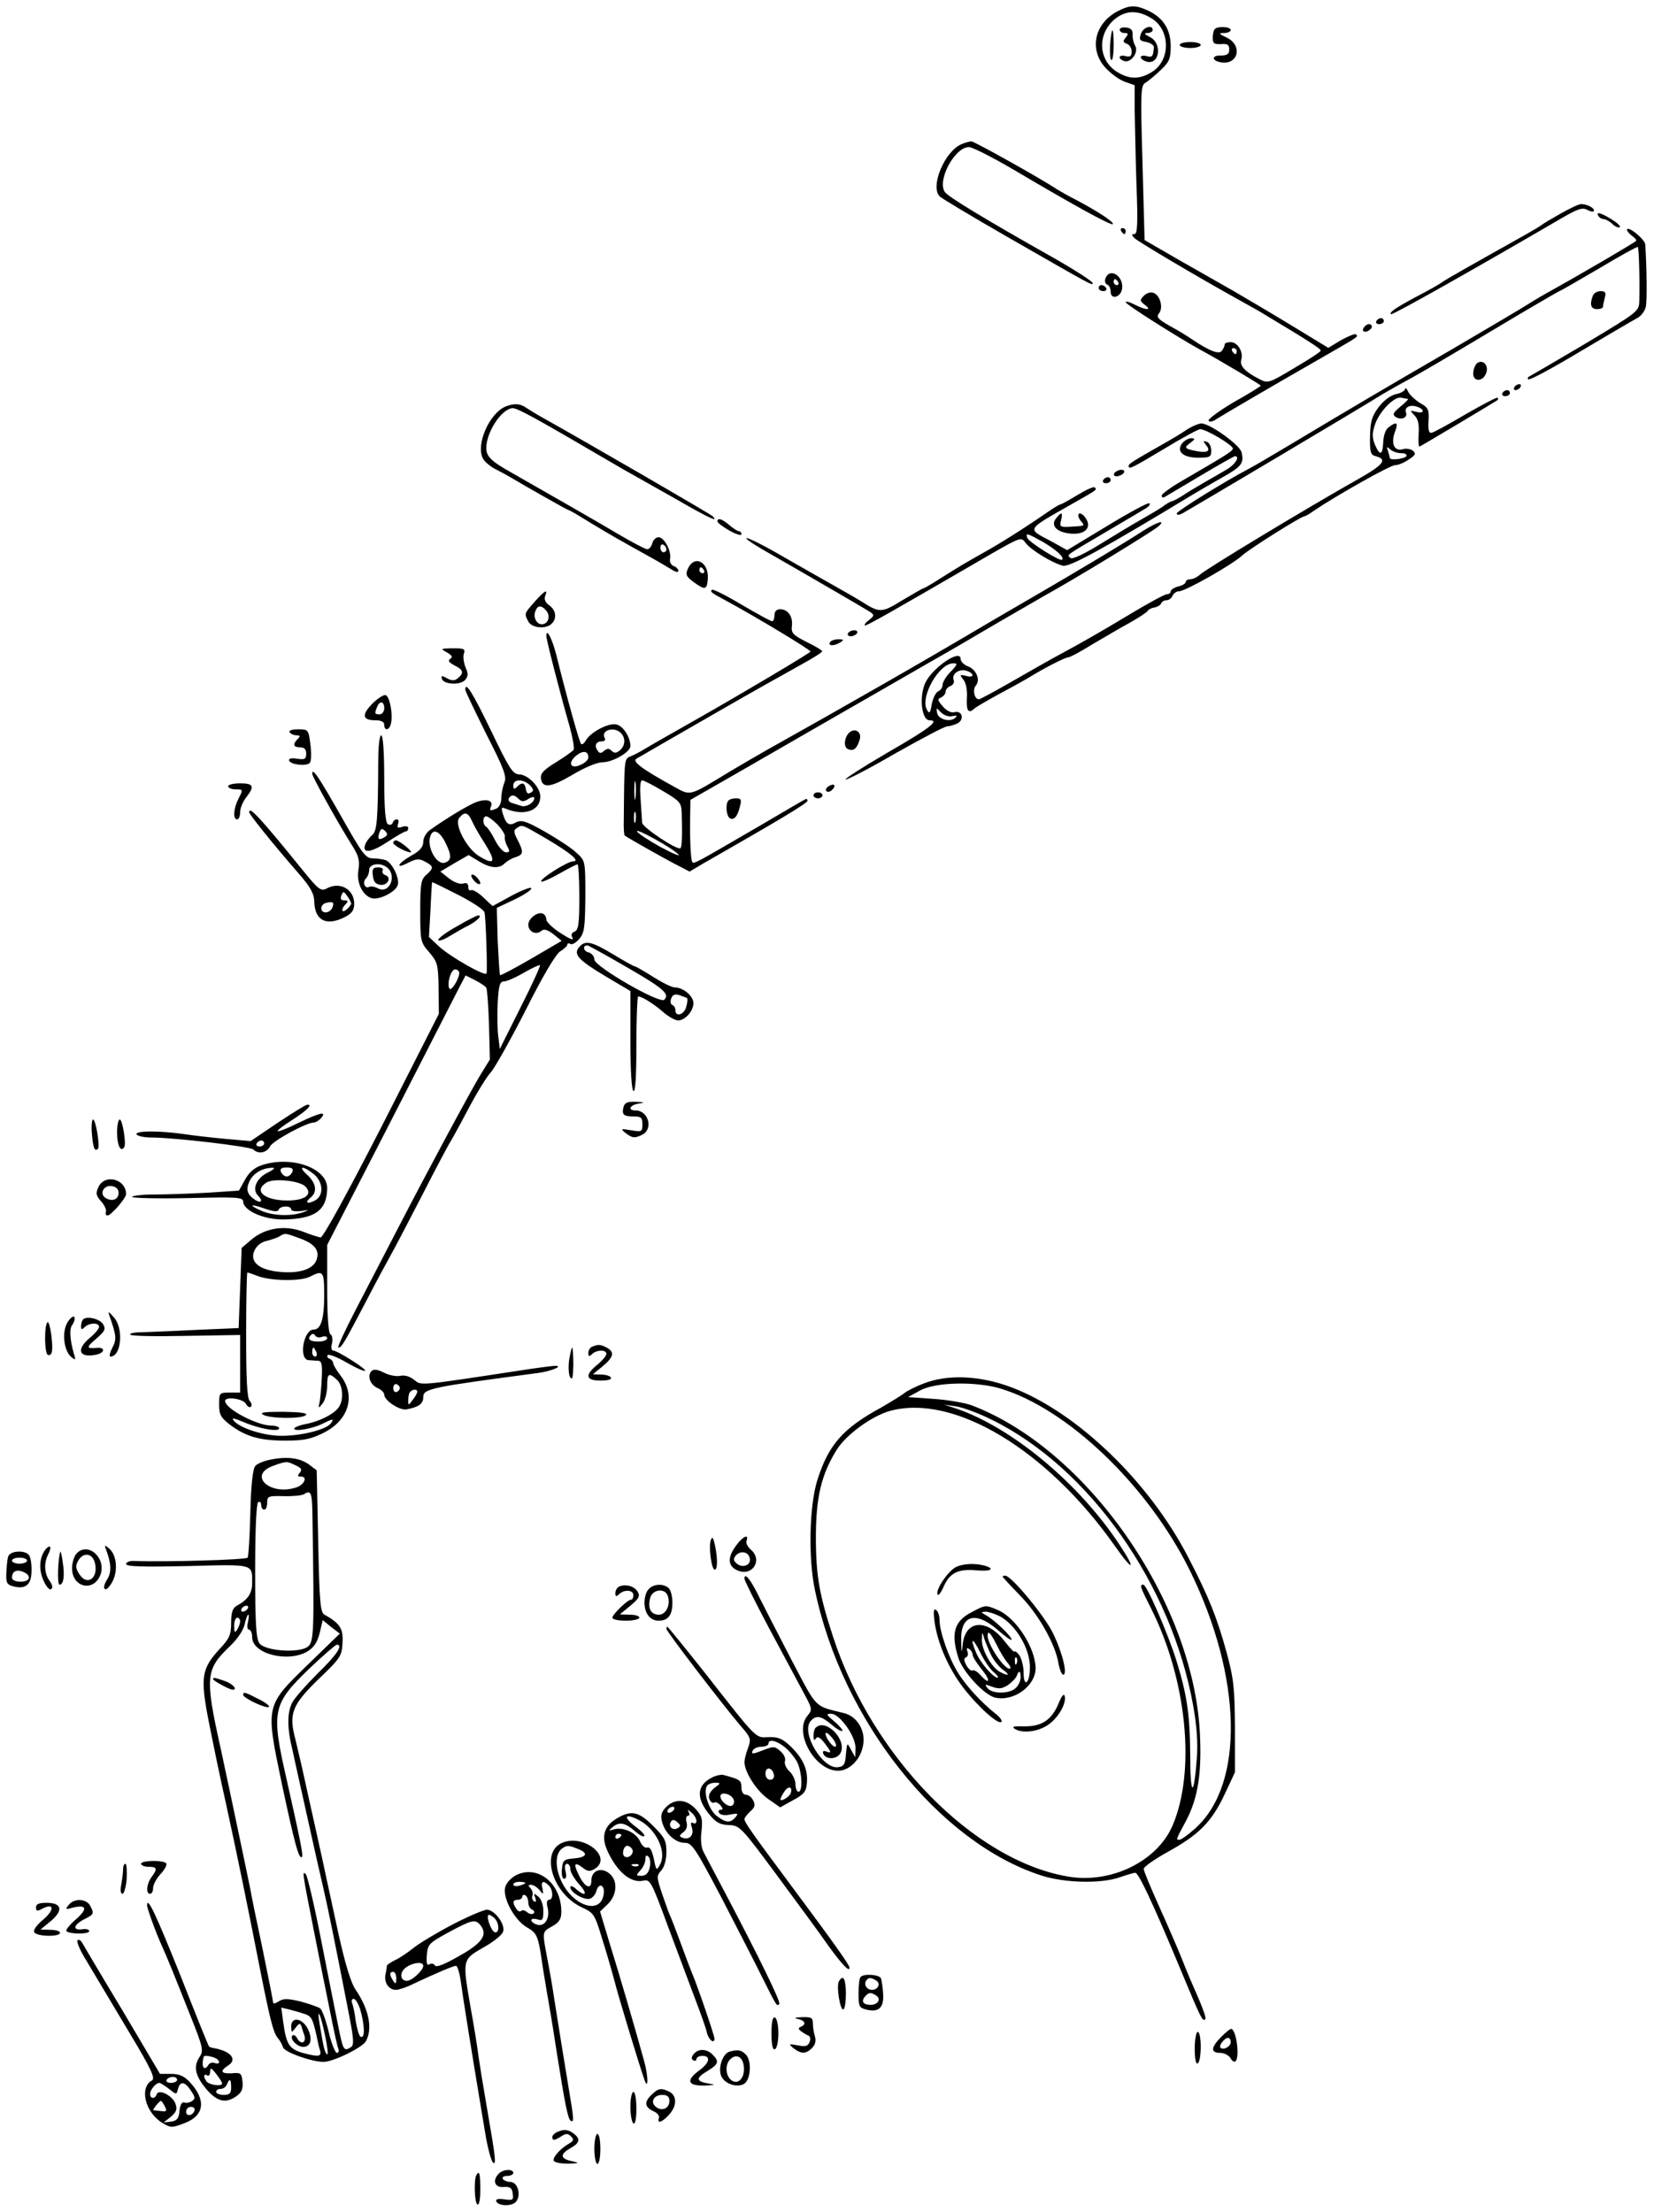 <?xml version="1.0" standalone="no"?>
<!DOCTYPE svg PUBLIC "-//W3C//DTD SVG 20010904//EN"
 "http://www.w3.org/TR/2001/REC-SVG-20010904/DTD/svg10.dtd">
<svg version="1.0" xmlns="http://www.w3.org/2000/svg"
 width="551pt" height="737pt" viewBox="0 0 551 737"
 preserveAspectRatio="xMidYMid meet">
<g transform="translate(0,737) scale(0.1,-0.1)"
fill="#000000" stroke="none">
<path d="M3722 7332 c-76 -41 -94 -126 -41 -186 17 -19 46 -41 65 -48 l34 -12
0 -86 c1 -47 3 -158 6 -247 5 -131 3 -163 -7 -163 -10 0 -10 -3 1 -14 16 -14
210 -129 338 -200 41 -23 81 -45 90 -51 150 -90 192 -117 192 -123 0 -4 -40
-30 -88 -58 -85 -51 -88 -52 -117 -37 -47 24 -66 44 -60 64 8 26 -12 59 -35
59 -11 0 -20 -3 -20 -7 0 -5 -4 -14 -9 -21 -9 -15 -43 -1 -101 38 -14 10 -47
30 -73 44 -39 22 -46 30 -36 42 15 18 4 60 -18 68 -9 4 -23 0 -32 -9 -15 -15
-14 -18 3 -31 26 -19 3 -18 -34 1 -17 9 -30 12 -30 8 0 -7 167 -113 248 -158
70 -38 202 -117 202 -120 0 -2 -40 -27 -90 -55 -49 -29 -87 -57 -84 -62 3 -5
15 -3 27 6 22 14 163 97 362 211 115 66 110 63 102 71 -3 3 -25 -6 -49 -19
l-43 -26 -125 76 c-69 42 -154 92 -190 113 -36 20 -117 67 -181 103 l-116 67
-7 258 c-7 241 -6 258 11 267 9 6 32 24 50 42 28 26 33 38 33 78 0 56 -24 95
-74 119 -43 20 -62 20 -104 -2z m114 -23 c64 -39 64 -141 1 -179 -41 -25 -74
-25 -115 0 -62 38 -68 122 -12 173 37 33 79 35 126 6z m284 -1109 c0 -5 -2
-10 -4 -10 -3 0 -8 5 -11 10 -3 6 -1 10 4 10 6 0 11 -4 11 -10z"/>
<path d="M3730 7271 c0 -6 7 -11 16 -11 13 0 14 -3 4 -15 -10 -12 -9 -16 4
-21 9 -3 16 -15 16 -26 0 -15 -5 -19 -20 -15 -23 6 -28 -8 -6 -16 22 -9 50 28
38 50 -6 10 -10 28 -9 38 1 14 -5 21 -20 23 -13 2 -23 -1 -23 -7z"/>
<path d="M3801 7258 c-7 -20 -5 -24 18 -28 14 -3 26 -11 25 -18 -3 -31 -5 -34
-24 -29 -24 6 -27 -8 -4 -17 46 -18 59 59 14 81 -18 9 -20 13 -7 13 9 0 17 5
17 10 0 19 -31 10 -39 -12z"/>
<path d="M3698 7220 c-1 -28 0 -50 5 -50 4 0 7 23 7 50 0 65 -7 65 -12 0z"/>
<path d="M4047 7273 c-4 -3 -7 -17 -7 -29 0 -19 5 -22 28 -21 21 2 27 -2 27
-18 0 -15 -7 -20 -28 -20 -32 1 -31 -18 2 -23 56 -8 71 56 19 82 -28 13 -30
16 -10 16 12 0 22 5 22 10 0 11 -43 14 -53 3z"/>
<path d="M3930 7220 c0 -5 16 -10 35 -10 19 0 35 5 35 10 0 6 -16 10 -35 10
-19 0 -35 -4 -35 -10z"/>
<path d="M3204 6890 c-57 -23 -107 -143 -73 -175 8 -7 106 -66 219 -131 293
-168 290 -167 290 -157 0 5 -57 42 -127 82 -234 132 -356 206 -366 222 -25 40
34 149 81 149 11 0 78 -34 148 -75 201 -119 325 -187 331 -182 6 6 -47 41
-122 81 -28 14 -57 31 -65 36 -49 33 -276 160 -284 159 -6 0 -20 -4 -32 -9z"/>
<path d="M5200 6659 c-30 -17 -59 -34 -65 -39 -5 -4 -30 -19 -55 -33 -184
-103 -265 -149 -274 -156 -6 -5 -42 -26 -81 -46 -77 -41 -98 -56 -91 -62 4 -4
289 157 563 317 60 35 75 40 92 30 12 -6 21 -7 21 -1 0 9 -24 21 -43 21 -7 0
-37 -14 -67 -31z"/>
<path d="M5325 6650 c3 -5 11 -10 17 -10 6 0 20 -7 30 -17 10 -9 21 -13 24
-10 4 3 -9 15 -27 26 -37 23 -54 27 -44 11z"/>
<path d="M3735 6600 c3 -5 8 -10 11 -10 2 0 4 5 4 10 0 6 -5 10 -11 10 -5 0
-7 -4 -4 -10z"/>
<path d="M5420 6604 c0 -4 8 -13 17 -20 10 -7 16 -14 13 -17 -9 -8 -181 -109
-300 -175 -25 -14 -56 -33 -70 -42 -14 -9 -124 -74 -245 -145 -221 -128 -331
-193 -538 -317 -62 -37 -123 -73 -137 -80 -75 -39 -240 -141 -240 -149 0 -6 9
-5 20 1 27 15 590 349 668 398 21 12 57 33 82 46 25 13 148 85 273 160 125 75
230 136 232 136 2 0 61 34 131 75 70 42 128 74 130 72 4 -3 7 -121 5 -179 -1
-36 -2 -36 -178 -142 -98 -58 -182 -107 -188 -110 -5 -2 -7 -6 -4 -10 4 -4 80
37 170 91 91 54 176 104 191 112 15 7 28 25 31 40 4 22 3 122 -2 206 -1 18
-61 66 -61 49z"/>
<path d="M3683 6443 c-4 -9 -1 -19 5 -21 7 -2 12 -13 12 -24 0 -28 34 -19 38
10 6 42 -41 72 -55 35z m42 -13 c3 -5 1 -10 -4 -10 -6 0 -11 5 -11 10 0 6 2
10 4 10 3 0 8 -4 11 -10z"/>
<path d="M3660 6410 c0 -5 7 -10 16 -10 8 0 12 5 9 10 -3 6 -10 10 -16 10 -5
0 -9 -4 -9 -10z"/>
<path d="M5306 6384 c-11 -29 -6 -44 14 -44 11 0 20 3 20 8 0 4 3 17 6 30 5
17 2 22 -14 22 -11 0 -23 -7 -26 -16z"/>
<path d="M4585 6300 c-3 -5 1 -10 9 -10 9 0 16 5 16 10 0 6 -4 10 -9 10 -6 0
-13 -4 -16 -10z"/>
<path d="M4547 6283 c-12 -12 -7 -22 8 -17 8 4 15 10 15 15 0 11 -14 12 -23 2z"/>
<path d="M4922 6161 c-6 -4 -13 -18 -14 -31 -4 -32 31 -35 43 -3 9 24 -9 46
-29 34z"/>
<path d="M5045 6080 c-3 -5 -2 -10 4 -10 5 0 13 5 16 10 3 6 2 10 -4 10 -5 0
-13 -4 -16 -10z"/>
<path d="M4681 6074 c-1 -6 -14 -14 -30 -17 -18 -4 -41 -21 -58 -43 -23 -31
-28 -48 -29 -98 -1 -53 2 -62 19 -66 41 -11 26 -29 -65 -80 -158 -89 -506
-299 -521 -315 -9 -8 -23 -15 -31 -15 -9 0 -16 -4 -16 -9 0 -5 -11 -12 -25
-15 -14 -4 -25 -11 -25 -16 0 -6 -6 -10 -13 -10 -7 0 -66 -32 -132 -72 -66
-40 -158 -93 -205 -118 -47 -25 -129 -72 -183 -103 -54 -31 -102 -57 -106 -57
-15 0 -22 32 -10 46 16 19 1 54 -27 64 -13 5 -24 16 -24 25 0 33 -89 -26 -116
-77 -23 -45 -15 -128 13 -128 35 0 -2 -28 -141 -108 -82 -48 -144 -88 -139
-89 5 -2 80 37 166 87 87 49 164 90 173 90 8 0 24 5 34 10 24 13 15 44 -11 37
-10 -3 -26 5 -38 19 -18 21 -19 25 -6 30 8 4 15 12 15 19 0 7 7 16 16 19 9 3
14 13 11 20 -8 20 18 39 43 31 27 -9 26 -25 -2 -17 -21 5 -22 4 -9 -12 9 -11
14 -35 12 -62 -2 -43 5 -53 25 -35 5 5 38 24 74 44 36 19 81 44 100 55 60 37
129 72 139 72 6 0 41 19 78 42 38 22 93 55 123 71 30 17 58 35 62 40 3 6 15
12 25 13 9 2 19 8 21 13 2 6 10 11 18 11 8 0 17 7 20 15 4 8 13 15 22 15 21 0
178 89 211 120 23 21 196 130 207 130 3 0 17 8 32 19 74 50 253 151 269 151
10 0 31 8 46 19 22 14 25 20 14 29 -7 6 -23 9 -35 5 -28 -7 -39 20 -25 58 12
31 6 36 -20 16 -11 -7 -18 -27 -19 -50 -2 -45 -11 -47 -28 -8 -9 23 -9 38 0
65 14 44 64 95 87 91 10 -2 20 -4 23 -4 3 -1 -8 -12 -25 -26 -24 -20 -27 -26
-16 -34 18 -12 41 -3 35 14 -7 17 12 28 36 20 28 -9 25 -25 -2 -17 -22 5 -22
5 -6 -12 12 -12 16 -29 14 -62 -2 -24 0 -43 3 -42 9 4 255 151 260 155 2 1 2
5 0 8 -3 2 -50 -23 -106 -55 -56 -33 -107 -61 -114 -62 -9 -2 -12 9 -10 40 2
38 -1 44 -28 59 -16 10 -35 27 -40 38 -5 11 -10 15 -10 9z m-13 -214 c13 0 20
-4 17 -10 -6 -9 -55 -15 -55 -6 0 2 -3 13 -6 23 -6 15 -4 16 7 6 7 -7 24 -13
37 -13z m-1501 -728 c-15 -15 -27 -35 -27 -44 0 -9 -7 -18 -14 -21 -8 -3 -18
-23 -22 -43 -5 -30 -8 -34 -16 -19 -24 42 40 155 88 155 15 0 14 -4 -9 -28z
m6 -148 c14 3 17 2 10 -5 -17 -17 -57 -6 -61 15 -4 19 -3 19 13 2 11 -10 26
-15 38 -12z"/>
<path d="M5005 6060 c-3 -5 1 -10 9 -10 9 0 16 5 16 10 0 6 -4 10 -9 10 -6 0
-13 -4 -16 -10z"/>
<path d="M1683 6015 c-53 -23 -99 -127 -74 -173 6 -11 25 -27 43 -36 18 -9 40
-21 48 -26 45 -27 191 -110 195 -110 3 0 35 -19 72 -42 70 -42 87 -52 188
-108 33 -18 70 -40 83 -48 12 -8 22 -10 22 -4 0 5 -7 13 -16 16 -8 3 -14 14
-12 23 6 25 -19 73 -38 73 -9 0 -18 -9 -21 -20 -3 -11 -10 -20 -17 -20 -6 0
-52 24 -101 53 -79 47 -162 94 -349 201 -70 39 -86 55 -86 83 0 54 52 132 88
133 14 0 62 -25 245 -132 67 -39 135 -79 152 -88 16 -9 83 -47 147 -83 111
-64 144 -79 122 -57 -7 7 -391 230 -564 327 -25 14 -49 29 -55 33 -22 16 -43
17 -72 5z m537 -476 c0 -5 -4 -9 -10 -9 -5 0 -10 7 -10 16 0 8 5 12 10 9 6 -3
10 -10 10 -16z"/>
<path d="M3950 5936 c-19 -13 -55 -34 -80 -48 -93 -53 -110 -63 -110 -70 0
-13 7 -10 119 57 59 36 113 65 119 65 21 0 112 -55 109 -65 -3 -10 -25 -23
-171 -108 -36 -21 -66 -43 -66 -48 0 -6 3 -8 8 -6 4 2 57 34 118 70 62 37 115
67 118 67 18 0 1 -28 -27 -44 -17 -10 -46 -27 -64 -37 -17 -10 -50 -29 -72
-43 -22 -15 -43 -26 -47 -26 -3 0 -18 -8 -32 -19 -15 -10 -47 -29 -72 -43 -25
-14 -85 -50 -135 -81 -55 -34 -94 -52 -99 -46 -12 11 -22 4 119 87 66 39 127
75 135 80 8 6 13 12 9 15 -3 4 -66 -30 -140 -75 l-134 -81 -54 30 c-81 43 -86
35 74 126 81 46 80 45 72 53 -3 4 -29 -8 -57 -25 -28 -17 -53 -31 -56 -31 -2
0 -17 -8 -32 -18 -91 -63 -172 -114 -232 -147 -49 -28 -61 -34 -137 -82 -28
-18 -54 -33 -56 -33 -3 0 -34 -18 -71 -40 -70 -43 -75 -43 -138 -3 -21 13 -62
36 -90 52 -29 16 -104 59 -167 95 -63 37 -119 65 -124 63 -5 -1 19 -18 52 -37
169 -97 348 -201 361 -210 13 -9 12 -12 -4 -25 -11 -8 -18 -17 -15 -19 4 -3
90 46 422 239 96 55 99 56 113 37 16 -23 89 -68 125 -77 22 -5 132 55 434 238
22 13 66 39 98 57 63 35 72 47 63 83 -6 25 -107 97 -134 96 -9 0 -33 -10 -52
-23z m-477 -371 c45 -26 74 -52 65 -60 -6 -7 -111 59 -116 73 -5 17 -1 16 51
-13z"/>
<path d="M3939 5894 c-22 -27 1 -49 52 -49 40 0 44 2 44 24 0 13 -7 27 -15 29
-12 4 -13 3 -3 -10 18 -21 6 -28 -31 -21 -41 8 -43 11 -20 28 16 12 16 14 3
15 -9 0 -22 -7 -30 -16z"/>
<path d="M3720 5800 c-20 -12 -5 -24 16 -12 9 5 12 12 7 15 -5 3 -15 2 -23 -3z"/>
<path d="M3675 5770 c-3 -5 1 -10 9 -10 9 0 16 5 16 10 0 6 -4 10 -9 10 -6 0
-13 -4 -16 -10z"/>
<path d="M3519 5644 c-21 -25 1 -48 49 -52 49 -4 71 22 47 54 -7 10 -17 16
-21 12 -4 -4 -1 -14 6 -23 15 -18 16 -17 -33 -20 -36 -2 -38 0 -32 22 6 27 2
29 -16 7z"/>
<path d="M2390 5633 c0 -5 18 -18 40 -31 22 -12 40 -18 40 -12 0 5 -4 10 -8
10 -5 0 -19 9 -32 20 -24 21 -40 26 -40 13z"/>
<path d="M3809 5602 c-59 -39 -234 -143 -344 -207 -49 -28 -130 -76 -180 -105
-199 -118 -466 -271 -736 -422 -25 -14 -79 -46 -120 -70 -136 -83 -127 -80
-184 -49 -107 59 -140 84 -125 93 58 34 376 217 421 242 30 17 88 49 127 71
40 22 72 42 71 45 0 3 -23 17 -52 31 -45 23 -52 30 -49 53 4 32 -13 56 -39 56
-12 0 -19 -7 -19 -20 0 -11 -4 -20 -8 -20 -4 0 -50 25 -101 55 -52 31 -96 53
-99 50 -7 -7 -6 -8 53 -40 96 -52 275 -160 275 -166 0 -4 -227 -139 -368 -219
-78 -44 -169 -96 -187 -107 -11 -7 -30 -17 -42 -22 -24 -11 -23 1 -25 -214 -1
-26 1 -49 3 -51 11 -8 129 -75 170 -96 l46 -24 44 26 c254 145 349 202 349
210 0 5 -3 7 -7 5 -5 -2 -73 -42 -153 -89 -215 -125 -219 -128 -224 -120 -5 9
-8 70 -7 147 l1 60 63 36 c34 19 186 107 337 194 151 87 331 190 400 230 69
39 166 96 215 125 50 29 121 70 159 92 102 56 369 219 386 235 25 23 -5 14
-51 -15z m-1692 -889 c-2 -16 -4 -5 -4 22 0 28 2 40 4 28 2 -13 2 -35 0 -50z
m92 21 c56 -33 61 -39 62 -73 2 -70 1 -113 -4 -117 -9 -9 -127 69 -128 85 0 9
-3 44 -5 79 -3 37 -1 62 5 62 5 0 37 -16 70 -36z m-92 -101 c-3 -10 -5 -4 -5
12 0 17 2 24 5 18 2 -7 2 -21 0 -30z m143 -110 c8 -8 -19 3 -60 25 -41 23 -76
46 -78 52 -4 12 117 -55 138 -77z"/>
<path d="M2292 5476 c-9 -20 -7 -26 18 -45 39 -28 45 -27 48 10 4 56 -44 82
-66 35z m53 -6 c3 -5 1 -10 -4 -10 -6 0 -11 5 -11 10 0 6 2 10 4 10 3 0 8 -4
11 -10z"/>
<path d="M1781 5365 c-35 -40 -35 -39 -21 -66 12 -22 59 -26 78 -7 18 18 14
45 -8 61 -13 9 -18 20 -14 31 10 25 -1 19 -35 -19z m39 -30 c15 -18 6 -45 -15
-45 -18 0 -30 24 -21 45 7 19 20 19 36 0z"/>
<path d="M2825 5260 c-3 -5 1 -10 9 -10 8 0 18 5 21 10 3 6 -1 10 -9 10 -8 0
-18 -4 -21 -10z"/>
<path d="M1820 5251 c0 -12 43 -181 78 -303 10 -37 16 -71 13 -76 -3 -5 -30
-24 -59 -42 -41 -25 -52 -37 -50 -54 5 -34 33 -30 106 13 38 23 81 41 98 41
35 0 94 34 94 54 0 30 -24 67 -46 72 -26 7 -88 -26 -103 -54 -5 -9 -12 -14
-15 -11 -6 5 -52 172 -82 294 -14 56 -34 95 -34 66z m248 -323 c17 -17 15 -43
-3 -58 -12 -10 -19 -10 -27 -2 -9 9 -15 9 -26 0 -10 -9 -15 -9 -22 2 -11 17
-4 30 16 30 8 0 12 5 9 10 -16 26 30 41 53 18z m-108 -82 c0 -7 -11 -18 -25
-24 -34 -16 -45 5 -16 30 24 19 41 16 41 -6z"/>
<path d="M2765 5230 c-8 -13 15 -13 35 0 12 8 11 10 -7 10 -12 0 -25 -4 -28
-10z"/>
<path d="M1489 5196 c17 -10 20 -15 11 -21 -9 -6 -5 -12 14 -22 30 -15 32 -25
12 -42 -11 -10 -20 -10 -37 -1 -17 10 -20 9 -17 -2 7 -19 62 -22 78 -3 10 12
10 21 1 41 -6 15 -9 35 -6 45 6 17 1 19 -37 19 -41 -1 -42 -1 -19 -14z"/>
<path d="M1550 5072 c0 -5 32 -71 70 -148 60 -117 69 -143 60 -162 -5 -13 -10
-36 -10 -51 0 -17 -7 -31 -16 -35 -22 -9 -24 -8 -18 8 9 23 -26 27 -66 6 -37
-19 -89 -51 -137 -85 -13 -9 -23 -26 -23 -40 0 -17 -11 -30 -40 -46 -47 -27
-55 -47 -9 -23 26 13 36 14 55 3 29 -15 30 -21 4 -44 -18 -16 -20 -31 -20
-121 0 -100 1 -104 30 -137 27 -32 30 -40 31 -120 l1 -85 -190 -374 c-116
-226 -196 -372 -204 -371 -7 1 -33 9 -58 19 -60 23 -125 13 -171 -25 l-34 -29
-5 -133 -5 -134 -140 -6 c-77 -4 -160 -7 -184 -8 -24 0 -41 -4 -37 -8 4 -5 88
-6 187 -4 l179 3 0 -96 0 -96 -35 0 c-34 0 -35 -1 -35 -39 0 -34 5 -44 36 -68
52 -39 98 -53 185 -53 61 0 85 5 127 26 84 42 108 123 57 190 -14 18 -25 37
-25 42 0 6 -6 12 -12 15 -7 2 -10 8 -6 12 4 4 32 -7 63 -25 31 -18 58 -30 61
-27 6 5 -92 67 -106 67 -6 0 -8 11 -4 24 3 13 1 27 -5 30 -7 5 -11 59 -11 153
l0 145 109 212 c97 188 271 529 330 644 l22 42 32 -16 c17 -9 34 -20 37 -25 3
-5 7 -60 9 -123 l3 -116 -35 -57 c-41 -70 -168 -306 -270 -503 -41 -80 -105
-202 -141 -272 -37 -71 -63 -128 -59 -128 11 0 18 12 93 155 34 66 71 134 80
150 10 17 57 107 105 200 48 94 91 175 95 180 4 6 31 55 60 110 29 55 63 110
75 122 12 13 64 105 115 205 58 116 101 188 116 198 13 8 24 18 24 23 0 4 5 5
10 2 6 -4 19 4 30 17 17 20 19 39 20 141 0 118 0 119 -29 145 -15 15 -62 46
-104 70 -65 37 -80 41 -98 32 -23 -13 -33 -7 -44 29 -6 21 -5 23 11 16 61 -25
114 -6 114 41 0 31 -41 74 -72 74 -20 1 -33 22 -92 145 -61 126 -86 167 -86
137z m215 -318 c13 -14 14 -19 3 -25 -9 -6 -14 -2 -16 11 -4 23 -13 25 -30 8
-9 -9 -12 -8 -12 5 0 22 33 22 55 1z m-37 -46 c10 -10 17 -10 32 0 11 7 20 8
20 3 0 -15 -27 -32 -44 -26 -9 3 -23 7 -32 10 -8 3 -12 9 -9 15 8 13 18 13 33
-2z m-155 -75 c7 -16 25 -47 40 -70 41 -65 36 -78 -18 -45 -41 26 -83 106 -65
127 18 22 29 19 43 -12z m84 -10 c15 -16 26 -34 25 -40 -2 -7 2 -22 8 -33 9
-16 8 -20 -4 -20 -9 0 -25 18 -36 39 -11 22 -24 42 -30 46 -13 8 -13 35 0 35
5 0 22 -12 37 -27z m164 -48 c81 -48 113 -75 88 -75 -19 0 -113 -60 -106 -67
3 -3 30 9 60 26 30 17 57 31 61 31 3 0 6 -49 6 -109 0 -89 -3 -110 -16 -115
-8 -3 -12 -10 -9 -16 10 -16 -3 -12 -45 16 -22 15 -40 33 -40 40 0 7 -4 16
-10 19 -16 10 -50 -14 -50 -36 0 -23 25 -36 43 -21 9 8 20 5 41 -11 l27 -22
-101 -59 c-55 -32 -102 -57 -104 -55 -2 2 -5 54 -8 114 l-3 110 57 27 c32 15
58 32 58 38 0 6 -29 -5 -65 -24 l-64 -35 -32 30 c-17 16 -35 26 -40 23 -5 -3
-9 2 -9 11 0 11 -6 15 -17 11 -11 -3 -30 4 -47 17 l-29 23 47 28 47 27 33 -20
c39 -24 69 -27 88 -7 8 7 24 17 36 20 26 9 27 17 6 58 -13 25 -14 32 -2 39 18
12 13 14 99 -36z m-338 -11 c22 -44 22 -60 0 -68 -28 -11 -63 53 -49 89 9 25
30 16 49 -21z m50 -179 c42 -22 79 -46 81 -55 4 -13 10 -181 7 -203 -2 -13
-121 55 -158 89 l-34 32 5 89 c2 48 5 90 5 91 1 4 -3 6 94 -43z m201 -372
l-69 -138 -5 41 c-3 22 -4 73 -2 112 3 58 7 72 21 72 9 0 39 13 66 29 28 16
52 27 54 25 2 -2 -27 -66 -65 -141z m-204 115 c-1 -21 -27 -62 -33 -52 -9 16
5 64 19 64 8 0 14 -6 14 -12z m-537 -882 c52 -18 71 -39 63 -69 -8 -34 -54
-51 -122 -45 -71 6 -104 34 -86 72 7 15 23 28 39 31 15 4 35 10 43 15 20 12
19 12 63 -4z m-136 -127 c42 -17 144 -19 175 -3 45 23 48 19 48 -62 0 -79 -11
-114 -35 -114 -34 0 -51 -99 -17 -102 9 0 24 -2 32 -2 12 -1 14 -13 12 -56 -1
-30 -5 -66 -7 -80 -5 -24 -5 -24 10 -6 8 11 15 37 15 58 0 42 5 46 32 21 21
-18 24 -70 5 -94 -17 -22 -65 -46 -110 -54 -20 -4 -37 -11 -37 -15 0 -11 59
-1 94 16 36 18 41 18 27 0 -17 -20 -98 -40 -161 -40 -58 -1 -140 25 -161 50
-9 11 -2 10 32 -4 53 -23 119 -34 119 -21 0 5 -12 9 -27 9 -48 1 -153 56 -153
82 0 16 59 8 69 -9 5 -10 13 -14 17 -10 4 4 2 13 -4 19 -9 9 -12 73 -12 220 0
114 2 208 4 208 3 0 17 -5 33 -11z m216 -203 c10 3 17 1 17 -5 0 -6 -13 -11
-30 -11 -29 0 -38 9 -23 23 4 4 10 3 13 -3 4 -6 14 -8 23 -4z m-19 -51 c3 -8
1 -15 -4 -15 -6 0 -10 7 -10 15 0 8 2 15 4 15 2 0 6 -7 10 -15z"/>
<path d="M1570 4452 c0 -5 7 -15 15 -22 8 -7 15 -8 15 -2 0 5 -7 15 -15 22 -8
7 -15 8 -15 2z"/>
<path d="M1523 4284 c-35 -19 -63 -40 -63 -46 0 -5 17 0 38 13 20 12 49 29 64
36 28 15 46 33 31 33 -4 0 -36 -16 -70 -36z"/>
<path d="M877 2656 c23 -13 129 -14 142 -1 7 7 -19 10 -75 11 -64 0 -81 -2
-67 -10z"/>
<path d="M1240 5025 c-36 -37 -33 -55 11 -55 19 0 29 -5 29 -15 0 -21 17 -19
22 3 8 29 -3 90 -17 96 -7 2 -27 -11 -45 -29z m40 -15 c0 -11 -7 -20 -15 -20
-17 0 -18 2 -9 24 9 23 24 20 24 -4z"/>
<path d="M965 4930 c3 -5 14 -10 23 -10 12 0 13 -3 4 -12 -18 -18 -15 -28 8
-28 14 0 20 -7 20 -21 0 -18 -5 -21 -30 -17 -19 3 -29 1 -27 -6 5 -14 57 -20
69 -8 5 5 6 32 2 61 -6 50 -7 51 -41 51 -20 0 -32 -4 -28 -10z"/>
<path d="M2833 4932 c-20 -13 -25 -52 -8 -58 19 -8 30 2 39 32 7 23 -12 38
-31 26z"/>
<path d="M1260 4828 c-1 -191 -4 -229 -21 -241 -8 -7 -18 -20 -22 -30 -12 -32
18 -29 74 8 29 19 57 35 61 35 5 0 8 5 8 11 0 6 -9 8 -20 4 -15 -5 -18 -3 -14
9 3 9 2 16 -4 16 -6 0 -12 -5 -14 -12 -2 -6 -10 -8 -16 -4 -8 5 -12 51 -12
152 0 89 -4 144 -10 144 -6 0 -10 -38 -10 -92z m20 -248 c-18 -11 -24 -6 -16
16 5 14 9 15 19 5 9 -9 9 -14 -3 -21z"/>
<path d="M1040 4792 c0 -10 88 -168 133 -239 22 -35 26 -50 21 -82 -7 -43 14
-85 45 -94 25 -6 79 21 86 44 7 22 -18 74 -40 83 -9 3 -29 6 -43 6 -24 0 -35
15 -106 141 -75 132 -96 163 -96 141z m246 -310 c39 -25 13 -93 -27 -72 -11 6
-24 8 -29 5 -14 -8 -24 15 -11 28 6 6 11 19 11 29 0 19 34 25 56 10z"/>
<path d="M1242 4453 c2 -20 9 -29 24 -31 25 -4 40 24 18 32 -9 3 -12 10 -9 16
3 5 -3 10 -15 10 -17 0 -21 -5 -18 -27z"/>
<path d="M760 4750 c0 -5 11 -10 25 -10 25 0 25 -1 10 -30 -17 -33 -20 -70 -5
-70 6 0 10 11 10 24 0 13 9 35 20 49 29 37 25 47 -20 47 -22 0 -40 -4 -40 -10z"/>
<path d="M2760 4750 c-8 -5 -11 -12 -7 -16 4 -4 13 -2 19 4 15 15 7 24 -12 12z"/>
<path d="M2710 4720 c0 -5 7 -10 15 -10 8 0 15 5 15 10 0 6 -7 10 -15 10 -8 0
-15 -4 -15 -10z"/>
<path d="M2427 4703 c-11 -10 -8 -51 4 -59 14 -8 26 5 34 39 6 22 4 27 -12 27
-11 0 -23 -3 -26 -7z"/>
<path d="M830 4664 c0 -7 75 -101 162 -201 43 -49 54 -70 55 -98 2 -63 41 -82
103 -50 23 12 30 23 30 44 0 47 -46 74 -89 52 -22 -12 -28 -8 -87 65 -137 169
-174 209 -174 188z m340 -305 c0 -3 -7 -12 -15 -19 -18 -15 -20 1 -3 18 9 9 8
12 -5 12 -11 0 -14 5 -10 16 6 15 8 15 20 -2 7 -10 13 -21 13 -25z m-63 -14
c-4 -8 -13 -15 -22 -15 -21 0 -19 28 3 32 22 5 26 2 19 -17z"/>
<path d="M1310 4562 c0 -9 44 -32 58 -32 10 1 -38 40 -49 40 -5 0 -9 -4 -9 -8z"/>
<path d="M1929 4214 c-20 -24 -2 -43 90 -98 l81 -48 0 -164 c0 -98 4 -165 10
-169 7 -4 10 50 10 154 0 89 3 161 6 161 12 0 51 -24 82 -51 18 -16 41 -29 51
-29 23 0 51 31 51 58 0 23 -34 52 -62 52 -10 0 -42 16 -72 35 -30 19 -58 35
-61 35 -3 0 -36 18 -72 40 -73 44 -94 48 -114 24z m158 -66 c123 -71 145 -90
126 -109 -15 -15 -233 111 -233 134 0 11 -9 21 -20 24 -17 4 -20 23 -3 23 3 0
61 -32 130 -72z m202 -104 c2 -2 1 -15 -3 -29 -7 -26 -36 -35 -36 -11 0 8 -5
16 -11 18 -5 2 -7 11 -3 21 4 13 13 16 28 11 11 -4 23 -8 25 -10z"/>
<path d="M2077 3681 c-6 -25 0 -31 35 -31 24 0 28 -4 28 -26 0 -25 -2 -26 -37
-20 -35 6 -37 5 -19 -9 23 -18 31 -18 57 -5 36 20 18 80 -23 80 -28 0 -21 18
10 23 22 3 21 4 -9 6 -29 1 -38 -3 -42 -18z"/>
<path d="M925 3629 l-90 -61 -80 7 c-44 4 -107 11 -140 16 -81 12 -168 12
-160 -1 3 -5 25 -10 48 -10 75 0 331 -30 341 -40 17 -17 45 -11 56 11 11 19
121 79 146 79 6 0 17 7 24 15 19 23 -2 19 -75 -16 -36 -18 -67 -30 -70 -28 -2
3 21 20 51 39 49 32 67 51 47 49 -5 0 -48 -27 -98 -60z m-45 -69 c0 -5 -7 -10
-16 -10 -8 0 -12 5 -9 10 3 6 10 10 16 10 5 0 9 -4 9 -10z"/>
<path d="M306 3594 c4 -48 9 -62 20 -52 8 8 -7 98 -16 98 -4 0 -6 -21 -4 -46z"/>
<path d="M390 3596 c0 -42 12 -67 24 -48 7 12 -6 92 -15 92 -5 0 -9 -20 -9
-44z"/>
<path d="M870 3487 c-23 -8 -41 -24 -54 -48 l-20 -36 -104 -7 c-58 -3 -138 -6
-179 -6 -40 0 -73 -4 -73 -8 0 -4 83 -6 185 -4 162 4 185 3 185 -11 0 -30 68
-61 134 -60 105 1 145 30 146 104 0 68 -121 110 -220 76z m20 -25 c-36 -18
-51 -55 -31 -75 18 -18 12 -28 -9 -15 -26 17 -32 34 -19 62 12 26 42 44 74 45
14 1 9 -5 -15 -17z m84 3 c-4 -8 -12 -15 -19 -15 -7 0 -15 7 -19 15 -4 11 1
15 19 15 18 0 23 -4 19 -15z m70 -6 c33 -26 36 -73 5 -89 -26 -14 -35 -7 -14
10 23 19 18 48 -11 75 -33 30 -17 33 20 4z m-27 -42 c26 -26 0 -47 -59 -47
-77 0 -115 32 -70 60 24 15 110 6 129 -13z m-89 -78 c5 14 42 15 42 1 0 -5 15
-7 33 -5 28 4 29 4 7 -4 -39 -14 -97 -12 -135 3 -49 21 -44 27 7 9 29 -10 44
-11 46 -4z"/>
<path d="M328 3415 c-10 -21 -8 -29 9 -48 11 -12 18 -28 16 -34 -3 -7 0 -13 5
-13 12 0 62 58 62 71 0 51 -71 69 -92 24z m67 -20 c0 -22 -22 -30 -44 -16 -21
14 -5 43 21 39 15 -2 23 -10 23 -23z"/>
<path d="M365 2985 c23 -66 24 -78 9 -106 -8 -16 -11 -29 -6 -29 36 0 45 94
11 131 -18 21 -20 21 -14 4z"/>
<path d="M226 2966 c-21 -32 -14 -97 12 -118 14 -11 15 -10 8 12 -14 49 -15
84 -5 96 6 8 9 19 7 25 -2 6 -12 0 -22 -15z"/>
<path d="M277 2974 c-4 -4 -7 -14 -7 -23 0 -12 3 -12 12 -3 15 15 48 16 48 1
0 -6 -13 -22 -30 -36 -47 -39 -38 -68 19 -57 31 6 33 26 3 23 -35 -3 -35 2 -2
30 29 25 33 32 24 48 -11 19 -54 29 -67 17z"/>
<path d="M158 2964 c-11 -10 -10 -102 1 -108 5 -3 11 0 13 7 7 19 -6 110 -14
101z"/>
<path d="M1973 2883 c-7 -2 -13 -12 -13 -21 0 -12 3 -13 12 -4 15 15 48 16 48
1 0 -6 -13 -22 -30 -36 -43 -35 -39 -53 11 -53 24 0 38 4 34 10 -3 6 -18 10
-33 10 l-27 1 33 27 c37 31 40 47 13 62 -21 11 -29 11 -48 3z"/>
<path d="M1896 2839 c-3 -22 -2 -48 3 -57 8 -13 10 -2 11 41 0 31 -2 57 -4 57
-2 0 -6 -18 -10 -41z"/>
<path d="M1735 2804 c-348 -53 -331 -51 -356 -31 -14 11 -31 16 -45 13 -12 -3
-36 1 -54 10 -21 11 -35 13 -42 6 -16 -16 -5 -46 20 -57 12 -5 22 -15 22 -22
0 -19 51 -53 74 -49 42 8 56 19 56 41 0 28 25 33 380 80 48 6 93 26 55 24 -11
-1 -60 -7 -110 -15z m-403 -59 c0 -5 -5 -11 -11 -13 -6 -2 -11 4 -11 13 0 9 5
15 11 13 6 -2 11 -8 11 -13z m58 -12 c0 -5 -7 -17 -15 -27 -15 -20 -15 -20
-15 0 0 12 3 24 7 27 9 9 23 9 23 0z"/>
<path d="M3076 2760 c-26 -10 -56 -25 -65 -33 -9 -7 -43 -28 -76 -47 -127 -69
-175 -124 -212 -241 -27 -86 -31 -261 -8 -368 91 -434 413 -840 754 -950 77
-25 199 -28 261 -6 23 8 47 15 52 15 11 0 59 -102 149 -318 69 -166 75 -179
84 -170 5 4 -10 43 -50 133 -7 17 -22 53 -33 81 -11 27 -43 101 -71 163 -28
62 -51 118 -51 124 0 7 36 32 79 56 104 57 147 100 190 191 l35 75 0 150 c-1
131 -4 162 -28 250 -32 116 -59 184 -127 315 -129 251 -370 484 -588 567 -105
40 -214 45 -295 13z m255 -16 c226 -67 495 -326 634 -609 173 -354 181 -706
19 -855 -24 -22 -49 -40 -55 -40 -12 0 -13 -2 23 65 39 75 52 158 45 293 -23
438 -376 944 -761 1090 -23 8 -79 18 -126 21 l-85 6 40 22 c51 28 183 31 266
7z m-26 -105 c326 -161 598 -549 670 -953 12 -67 16 -124 12 -175 -10 -134
-22 -127 -22 12 -1 135 -11 202 -47 317 -28 89 -98 250 -109 250 -13 0 -12 -5
25 -78 120 -238 150 -544 72 -725 -52 -120 -207 -195 -351 -169 -313 55 -649
399 -779 796 -46 140 -58 205 -58 333 0 135 18 211 71 295 32 49 115 110 176
127 212 58 523 -129 749 -450 62 -89 73 -82 13 8 -135 203 -357 387 -542 450
l-40 13 40 -6 c22 -3 76 -23 120 -45z"/>
<path d="M3185 2149 c-26 -13 -68 -74 -62 -91 2 -7 11 4 20 24 20 47 48 61
108 56 50 -5 67 5 27 16 -32 8 -70 6 -93 -5z"/>
<path d="M3340 2117 c0 -2 26 -30 58 -63 62 -63 118 -163 128 -226 4 -21 11
-38 16 -38 15 0 -2 72 -34 138 -28 58 -139 192 -159 192 -5 0 -9 -1 -9 -3z"/>
<path d="M3238 1999 c-59 -30 -71 -70 -46 -151 14 -47 85 -124 122 -134 62
-15 136 38 136 98 -1 68 -66 169 -127 194 -40 17 -40 17 -85 -7z m92 -14 c55
-29 103 -111 101 -174 -1 -51 -21 -65 -21 -15 0 22 -7 49 -15 60 -8 10 -15 15
-15 11 0 -5 -15 11 -33 34 -59 77 -131 72 -140 -10 -3 -32 -4 -31 -5 11 -3 87
47 102 122 37 25 -22 46 -37 46 -32 0 11 -58 66 -85 81 -18 10 -18 11 -2 12
10 0 31 -7 47 -15z m-27 -132 c9 -17 27 -39 39 -47 25 -18 17 -22 -12 -6 -27
15 -60 73 -59 106 1 29 1 29 8 4 5 -14 15 -39 24 -57z m18 35 c12 -24 28 -51
37 -60 8 -10 11 -18 5 -18 -19 0 -73 81 -73 110 0 20 10 10 31 -32z m-10 -90
c12 -10 17 -18 12 -18 -14 0 -58 51 -71 83 -22 51 -12 53 13 2 13 -27 34 -58
46 -67z m-71 59 c0 -7 14 -29 31 -50 31 -38 26 -53 -6 -17 -10 11 -21 17 -26
14 -4 -2 -13 5 -20 18 -8 15 -9 23 -1 26 6 2 8 10 5 19 -4 11 -2 14 5 9 7 -4
12 -13 12 -19z m147 -29 c-3 -8 -6 -5 -6 6 -1 11 2 17 5 13 3 -3 4 -12 1 -19z
m13 -47 c0 -11 -7 -27 -16 -35 -20 -20 -78 -21 -94 -1 -11 14 -10 14 15 5 22
-8 33 -7 52 5 13 9 27 23 30 31 7 20 13 18 13 -5z"/>
<path d="M3113 1968 c10 -73 46 -155 95 -220 50 -65 118 -126 128 -115 4 4 -6
17 -22 29 -45 36 -94 89 -121 132 -31 48 -63 139 -63 177 0 15 -5 31 -12 35
-8 5 -9 -5 -5 -38z"/>
<path d="M3526 1693 c-23 -54 -56 -76 -115 -75 -33 1 -42 -1 -31 -8 24 -16 73
-11 107 10 35 21 66 72 60 98 -2 11 -10 3 -21 -25z"/>
<path d="M903 2507 c-23 -4 -47 -14 -53 -22 -8 -10 -14 -65 -16 -155 -2 -78
-6 -145 -9 -150 -4 -7 -274 -15 -377 -11 -16 1 -28 -4 -28 -10 0 -9 54 -10
204 -7 225 6 216 8 216 -57 0 -34 -15 -56 -51 -75 -14 -8 -19 -22 -19 -57 0
-39 -5 -52 -39 -88 -60 -65 -64 -95 -36 -239 13 -66 39 -193 59 -281 39 -179
73 -346 111 -540 33 -167 45 -217 60 -235 7 -8 15 -22 18 -32 6 -16 95 -48
135 -48 32 0 130 48 141 69 23 42 10 106 -34 171 -16 23 -34 83 -56 180 -17
80 -42 192 -54 250 -13 58 -35 159 -50 225 -14 66 -33 147 -41 180 -23 86 -11
115 80 203 70 67 75 75 77 118 3 47 -8 65 -60 94 -14 7 -17 43 -21 245 l-5
236 -25 19 c-30 22 -72 28 -127 17z m81 -19 c20 -9 23 -14 15 -25 -9 -10 -8
-13 4 -13 23 0 10 -28 -16 -36 -88 -29 -163 41 -77 72 45 16 45 16 74 2z m57
-180 c6 -377 5 -409 -16 -425 -30 -22 -143 -14 -161 12 -11 15 -14 68 -14 241
0 138 4 225 10 229 6 3 10 -1 10 -9 0 -9 5 -16 10 -16 6 0 10 10 10 23 0 22 4
23 54 22 30 -1 60 2 68 6 25 16 28 8 29 -83z m-216 -298 c-3 -5 -11 -10 -16
-10 -6 0 -7 5 -4 10 3 6 11 10 16 10 6 0 7 -4 4 -10z m1 -45 c-4 -14 -2 -25 4
-25 5 0 10 -11 10 -25 0 -56 120 -86 185 -47 21 13 32 30 40 61 l10 43 28 -23
29 -22 -104 -101 c-145 -141 -144 -136 -89 -400 43 -201 57 -253 67 -243 5 5
-8 66 -52 262 -51 223 -46 247 74 363 47 45 90 82 94 82 22 0 1 -33 -63 -95
-39 -39 -77 -82 -85 -97 -18 -34 -18 -86 1 -162 7 -34 30 -135 50 -226 20 -91
43 -192 51 -226 14 -59 40 -186 85 -418 18 -91 19 -110 8 -117 -24 -15 -26
-11 -43 74 -9 45 -35 174 -57 287 -22 113 -45 209 -50 215 -13 13 -12 8 26
-185 19 -96 44 -222 56 -279 11 -57 23 -110 26 -117 3 -8 1 -14 -5 -14 -5 0
-18 31 -27 70 -9 38 -22 73 -28 78 -7 5 -36 15 -65 23 -42 10 -57 11 -73 1
-10 -7 -19 -9 -19 -5 0 5 -16 85 -35 178 -20 94 -38 181 -40 195 -7 36 -70
336 -100 475 -53 238 -50 263 31 340 25 24 45 53 49 73 4 17 9 32 12 32 3 0 2
-11 -1 -25z m-26 3 c0 -7 -5 -20 -10 -28 -8 -12 -10 -9 -10 13 0 15 5 27 10
27 6 0 10 -6 10 -12z m399 -1290 c16 -53 18 -103 2 -94 -5 3 -12 27 -16 52 -3
26 -9 53 -12 60 -3 8 -1 14 5 14 6 0 15 -15 21 -32z m-182 -19 c21 -8 25 -16
38 -74 3 -16 8 -38 11 -47 6 -21 -5 -22 -58 -8 -44 13 -54 28 -64 99 l-7 52
29 -7 c16 -4 39 -11 51 -15z m66 -72 c8 -37 11 -64 7 -62 -8 5 -12 21 -25 100
-11 63 3 36 18 -38z"/>
<path d="M710 1775 c0 -5 55 -35 65 -35 18 0 0 20 -26 29 -36 12 -39 13 -39 6z"/>
<path d="M810 1723 c0 -11 79 -48 86 -40 3 3 -12 15 -35 26 -44 23 -51 25 -51
14z"/>
<path d="M970 618 c1 -22 1 -22 15 -4 11 15 15 16 19 5 2 -8 7 -22 10 -31 7
-24 -11 -32 -23 -11 -5 10 -13 15 -17 11 -10 -11 16 -38 36 -38 26 0 32 27 15
61 -19 36 -55 40 -55 7z"/>
<path d="M2368 2239 c-8 -21 2 -99 13 -99 10 0 10 40 0 85 -5 22 -8 26 -13 14z"/>
<path d="M2452 2220 c-29 -39 -28 -68 4 -82 49 -23 86 33 46 68 -11 9 -18 23
-15 30 9 25 -13 15 -35 -16z m46 -43 c4 -22 -24 -33 -43 -17 -12 10 -13 16 -4
27 16 18 43 13 47 -10z"/>
<path d="M152 2208 c-20 -25 -24 -65 -8 -102 9 -21 20 -35 26 -31 7 4 5 14 -5
28 -18 25 -19 60 -4 89 12 23 7 34 -9 16z"/>
<path d="M354 2205 c17 -46 18 -75 2 -99 -9 -15 -12 -27 -6 -31 5 -3 16 9 25
26 19 37 13 90 -12 110 -15 12 -16 12 -9 -6z"/>
<path d="M256 2195 c-9 -9 -16 -32 -16 -50 0 -65 73 -81 95 -21 19 55 -41 109
-79 71z m60 -32 c13 -50 -25 -79 -51 -39 -13 19 -14 29 -5 45 16 30 48 27 56
-6z"/>
<path d="M27 2183 c-3 -10 -5 -35 -6 -55 -1 -33 2 -38 25 -44 40 -10 59 7 59
52 1 21 -3 45 -8 52 -14 19 -65 15 -70 -5z m63 -13 c0 -5 -11 -10 -25 -10 -14
0 -25 5 -25 10 0 6 11 10 25 10 14 0 25 -4 25 -10z m-2 -43 c7 -5 10 -13 7
-18 -9 -14 -55 -11 -55 4 0 25 20 31 48 14z"/>
<path d="M201 2200 c-8 -22 -11 -110 -3 -110 14 0 18 29 11 75 -3 22 -7 38 -8
35z"/>
<path d="M2480 2110 c0 -6 37 -80 81 -163 45 -84 96 -179 114 -213 32 -59 32
-60 14 -82 -45 -56 26 -182 103 -182 37 0 75 37 83 84 10 48 -19 97 -63 108
-101 25 -88 12 -173 173 -43 83 -92 178 -109 212 -29 60 -50 86 -50 63z m340
-492 c18 -25 30 -53 30 -72 l-1 -31 -14 25 c-13 25 -13 25 -17 -15 -2 -33 -7
-41 -26 -43 -51 -8 -124 114 -92 153 18 21 34 19 70 -11 17 -15 33 -24 36 -21
3 2 -9 16 -26 31 -28 23 -29 26 -11 26 13 0 32 -16 51 -42z"/>
<path d="M2717 1613 c-4 -3 -7 -16 -7 -27 0 -14 3 -17 8 -8 6 8 15 3 32 -20
19 -25 20 -30 6 -25 -12 5 -16 3 -14 -5 8 -22 46 -21 58 1 23 44 -50 118 -83
84z m67 -62 c-7 -7 -34 28 -34 43 1 6 10 0 21 -13 11 -13 17 -27 13 -30z"/>
<path d="M2063 2084 c-7 -3 -13 -13 -13 -22 0 -12 3 -13 12 -4 17 17 48 15 48
-3 0 -8 -3 -15 -8 -15 -11 0 -62 -49 -62 -60 0 -6 20 -10 45 -10 25 0 45 5 45
10 0 6 -15 10 -32 10 l-33 1 35 29 c29 24 33 32 24 47 -11 18 -39 26 -61 17z"/>
<path d="M2160 2074 c-8 -8 -13 -28 -13 -44 0 -36 19 -60 47 -60 32 0 46 19
46 60 0 20 -5 41 -12 48 -17 17 -53 15 -68 -4z m64 -20 c11 -29 -4 -64 -29
-64 -27 0 -38 21 -29 56 7 28 48 34 58 8z"/>
<path d="M2220 1943 c0 -9 185 -250 246 -322 35 -40 37 -45 26 -75 -7 -18 -12
-39 -12 -47 0 -33 41 -97 79 -123 l40 -28 43 24 c36 19 44 29 46 57 4 44 -12
81 -53 121 -28 27 -42 33 -74 32 -45 -2 -35 -13 -215 217 -66 83 -121 151
-123 151 -1 0 -3 -3 -3 -7z m394 -394 c14 -11 33 -34 41 -49 17 -33 20 -100 5
-100 -5 0 -10 11 -10 25 0 13 -9 33 -20 43 -11 10 -18 26 -15 34 3 8 -3 23
-15 33 -19 17 -23 17 -59 3 -33 -13 -39 -13 -34 -2 3 8 16 14 29 14 13 0 24 5
24 10 0 17 26 11 54 -11z m-36 -92 c2 -10 -3 -17 -12 -17 -10 0 -16 9 -16 21
0 24 23 21 28 -4z m56 -62 c-5 -13 -34 -30 -34 -20 0 3 5 14 12 24 13 22 30
19 22 -4z"/>
<path d="M2371 1447 c-51 -26 -53 -70 -5 -126 20 -24 34 -31 62 -32 36 -1 41
-6 160 -167 68 -92 146 -198 173 -237 46 -63 69 -87 69 -71 0 9 -55 86 -189
266 -136 183 -161 218 -161 229 0 4 9 16 20 26 15 13 17 22 9 36 -5 11 -16 19
-24 19 -9 0 -15 10 -15 24 0 24 -4 27 -60 42 -8 2 -26 -2 -39 -9z m8 -35 c-15
-13 -20 -25 -16 -36 4 -10 11 -15 16 -12 5 3 14 -1 21 -9 9 -11 9 -15 1 -15
-7 0 -9 -5 -5 -11 4 -6 19 -9 36 -5 26 5 29 4 18 -9 -17 -20 -32 -19 -63 5
-26 21 -45 79 -32 99 3 6 15 11 27 11 20 0 20 -1 -3 -18z m65 -38 c3 -7 1 -16
-5 -20 -12 -7 -39 14 -39 31 0 17 37 8 44 -11z"/>
<path d="M2219 1349 c-15 -15 -19 -28 -14 -47 9 -39 44 -72 75 -72 25 0 35
-15 123 -182 52 -101 114 -221 137 -268 48 -96 48 -96 56 -87 6 6 -68 157
-184 377 -31 58 -61 116 -68 129 -8 14 -11 42 -7 70 4 40 2 50 -20 74 -31 33
-69 35 -98 6z m26 -9 c-3 -5 -11 -10 -16 -10 -6 0 -7 5 -4 10 3 6 11 10 16 10
6 0 7 -4 4 -10z m75 -37 c0 -8 -5 -11 -11 -7 -8 4 -9 -1 -4 -16 8 -25 -9 -42
-32 -33 -11 4 -10 8 3 18 11 8 15 20 11 34 -3 11 -1 21 5 21 5 0 6 6 2 13 -5
8 -2 8 9 -2 9 -7 17 -20 17 -28z m-62 -24 c-16 -10 -33 5 -23 21 5 8 11 8 21
-1 12 -10 12 -14 2 -20z"/>
<path d="M2053 1310 c-41 -25 -51 -60 -29 -108 33 -71 79 -108 120 -98 22 5
27 -5 81 -152 32 -86 73 -195 91 -243 18 -47 36 -97 39 -112 6 -24 25 -39 25
-19 0 10 -57 177 -74 216 -7 17 -25 65 -40 106 -15 41 -31 82 -35 90 -4 8 -15
41 -26 72 -18 54 -18 58 -2 76 10 11 17 35 17 62 0 37 -6 48 -44 86 -49 49
-74 54 -123 24z m75 -4 c58 -30 94 -106 71 -148 -12 -22 -13 -21 -21 19 -6 28
-13 40 -22 37 -7 -3 -18 7 -24 21 -13 29 -55 48 -86 40 -20 -6 -20 -5 -3 9 21
17 42 12 74 -17 13 -11 26 -18 29 -15 3 4 -8 16 -25 29 -47 34 -42 50 7 25z
m-58 -50 c0 -3 -4 -8 -10 -11 -5 -3 -10 -1 -10 4 0 6 5 11 10 11 6 0 10 -2 10
-4z m36 -47 c8 -14 -11 -33 -25 -25 -11 7 -4 36 9 36 5 0 12 -5 16 -11z m58
-63 c-4 -17 -13 -26 -27 -26 -19 0 -19 1 -4 18 10 10 17 27 17 37 0 13 3 16
11 8 5 -5 7 -22 3 -37z m-37 8 c-3 -3 -12 -4 -19 -1 -8 3 -5 6 6 6 11 1 17 -2
13 -5z"/>
<path d="M1873 1230 c-74 -31 -33 -169 65 -215 41 -19 43 -23 68 -105 15 -47
33 -110 41 -140 12 -49 86 -292 100 -330 13 -37 13 13 -1 62 -26 95 -83 291
-116 396 l-31 103 25 24 c30 28 35 75 10 99 -27 27 -64 16 -64 -20 0 -33 -23
-22 -43 21 -18 37 -13 43 17 20 14 -11 22 -11 37 -2 62 38 -36 118 -108 87z
m51 -20 c37 -14 32 -28 -11 -32 -35 -3 -38 -6 -41 -35 -2 -19 1 -33 8 -33 6 0
8 10 4 25 -4 15 -2 25 5 25 6 0 11 -8 11 -18 0 -10 13 -32 29 -50 31 -33 22
-45 -11 -15 -10 9 -18 11 -18 5 0 -18 48 -45 66 -38 9 3 18 15 21 26 8 29 29
19 24 -11 -10 -74 -111 -37 -146 55 -17 44 -13 84 9 98 15 10 20 10 50 -2z"/>
<path d="M470 1160 c0 -5 11 -10 25 -10 29 0 30 -7 10 -34 -17 -23 -20 -56 -5
-56 6 0 10 9 10 19 0 11 11 32 25 47 13 14 22 30 19 35 -7 12 -84 11 -84 -1z"/>
<path d="M410 1141 c0 -10 -3 -33 -6 -50 -4 -19 -2 -31 4 -31 5 0 12 23 14 50
1 28 0 50 -4 50 -5 0 -8 -8 -8 -19z"/>
<path d="M1721 1123 c-18 -9 -34 -26 -38 -41 -9 -36 30 -108 71 -133 37 -21
39 -28 55 -139 6 -36 15 -92 21 -125 6 -33 17 -103 25 -155 27 -171 37 -220
46 -226 12 -7 11 4 -6 105 -14 83 -38 234 -51 316 -3 22 -12 74 -20 115 -18
97 -19 92 16 112 23 13 30 24 30 48 0 94 -77 157 -149 123z m29 -27 c0 -2 -9
-6 -20 -9 -11 -3 -20 -1 -20 4 0 5 9 9 20 9 11 0 20 -2 20 -4z m78 -8 c15 -15
16 -48 1 -48 -7 0 -9 -10 -5 -25 9 -35 -8 -65 -34 -58 -11 3 -20 10 -20 15 0
5 9 6 20 3 17 -6 20 -2 20 28 0 20 -7 40 -17 48 -15 12 -16 12 -10 -4 4 -11 3
-16 -4 -12 -6 4 -8 13 -5 20 2 7 -1 18 -7 24 -8 8 -8 11 2 11 8 0 20 -8 28
-17 13 -17 14 -16 10 5 -6 24 3 28 21 10z m-68 -58 c0 -10 6 -20 13 -23 6 -2
9 -8 5 -12 -4 -4 -14 -3 -21 3 -8 7 -17 9 -21 5 -4 -4 -11 -1 -16 7 -14 21
-12 30 5 30 8 0 15 5 15 11 0 5 5 7 10 4 6 -3 10 -15 10 -25z"/>
<path d="M229 1023 c-13 -15 -11 -16 14 -9 46 11 50 -4 10 -39 -21 -18 -35
-36 -32 -39 10 -11 74 -11 76 -1 1 6 -9 9 -22 7 -34 -5 -31 14 5 33 34 17 34
19 20 46 -13 23 -53 25 -71 2z"/>
<path d="M120 1015 c0 -13 4 -14 20 -5 40 21 43 -2 5 -35 -23 -19 -35 -36 -31
-43 9 -15 86 -16 86 -2 0 6 -15 10 -32 10 l-33 1 34 28 c43 36 37 61 -14 61
-25 0 -35 -4 -35 -15z"/>
<path d="M490 1021 c0 -10 31 -95 50 -136 18 -40 39 -92 89 -218 49 -122 50
-129 35 -152 -21 -32 -13 -64 27 -110 34 -38 62 -44 97 -19 17 12 22 24 20 47
-3 29 -6 32 -35 29 -37 -2 -42 7 -13 26 32 20 9 48 -48 58 -8 1 -15 4 -16 6
-2 2 -45 108 -95 236 -83 207 -111 266 -111 233z m224 -507 c9 -3 16 -10 16
-15 0 -4 -6 -6 -14 -3 -8 3 -17 1 -21 -5 -15 -25 -26 -7 -16 27 2 4 19 2 35
-4z m26 -86 c0 -11 -44 -5 -52 7 -11 15 -10 27 2 20 6 -3 10 2 10 12 0 15 4
14 20 -7 11 -14 20 -28 20 -32z m30 -13 c0 -20 -5 -25 -25 -25 -14 0 -25 5
-25 10 0 6 7 10 15 10 9 0 18 7 21 15 9 22 14 18 14 -10z"/>
<path d="M1510 959 c-52 -27 -112 -63 -132 -79 -20 -16 -48 -35 -62 -41 -14
-7 -26 -15 -27 -18 0 -3 -2 -17 -5 -30 -5 -27 11 -51 35 -51 9 0 34 8 56 19
74 35 135 61 144 61 5 0 12 -24 16 -52 6 -47 37 -240 81 -503 8 -50 20 -94 26
-100 12 -11 9 15 -17 165 -22 129 -23 136 -31 189 -3 25 -14 95 -25 155 -29
168 -30 166 41 207 33 18 63 42 66 53 8 23 -26 70 -52 73 -10 1 -62 -21 -114
-48z m138 19 c16 -16 16 -51 0 -46 -13 5 -31 58 -19 58 4 0 12 -5 19 -12z
m-48 -22 c26 -32 7 -60 -70 -103 -49 -28 -76 -39 -81 -32 -4 7 -12 8 -19 4 -8
-5 -10 4 -8 31 3 36 7 40 73 76 78 42 88 44 105 24z m-190 -136 c0 -15 -38
-50 -54 -50 -24 0 -26 29 -3 45 24 17 57 20 57 5z m-90 -42 c0 -19 -2 -20 -10
-8 -13 19 -13 30 0 30 6 0 10 -10 10 -22z"/>
<path d="M258 905 c-3 -4 7 -30 24 -58 51 -86 60 -100 151 -253 72 -120 85
-149 73 -156 -43 -24 -22 -108 36 -142 27 -16 31 -16 73 0 66 25 73 77 17 137
-19 20 -35 27 -62 27 l-37 0 -126 213 c-70 116 -130 218 -134 225 -5 8 -11 11
-15 7z m332 -465 c0 -5 -9 -10 -21 -10 -11 0 -17 5 -14 10 3 6 13 10 21 10 8
0 14 -4 14 -10z m-27 -30 c25 -20 25 -20 30 0 7 27 23 25 43 -6 15 -22 15 -27
3 -35 -8 -5 -19 -7 -26 -4 -7 2 -13 -8 -15 -28 -2 -25 -8 -33 -28 -36 l-25 -3
24 19 c18 15 22 25 16 42 -8 27 -56 53 -63 33 -5 -16 -22 -16 -22 1 0 14 19
37 31 37 3 0 18 -9 32 -20z m-14 -58 c8 -16 6 -18 -12 -16 -12 1 -24 3 -26 3
-4 1 20 31 25 31 2 0 8 -8 13 -18z m99 -14 c-6 -18 -28 -21 -28 -4 0 9 7 16
16 16 9 0 14 -5 12 -12z"/>
<path d="M2867 783 c-4 -3 -7 -28 -7 -54 0 -44 2 -49 27 -55 40 -10 58 7 55
52 -1 22 -5 45 -7 52 -5 13 -57 17 -68 5z m52 -12 c16 -10 6 -31 -14 -31 -17
0 -28 17 -20 30 8 12 16 12 34 1z m0 -50 c17 -11 6 -31 -18 -31 -25 0 -33 11
-20 27 13 15 19 16 38 4z"/>
<path d="M2795 769 c-10 -15 4 -101 15 -94 5 3 8 28 8 55 -1 48 -9 62 -23 39z"/>
<path d="M2570 595 c0 -38 4 -55 11 -53 7 2 12 25 12 53 0 28 -5 51 -12 53 -7
2 -11 -15 -11 -53z"/>
<path d="M2658 643 c24 -5 29 -18 10 -26 -10 -4 -9 -8 2 -16 8 -6 19 -12 24
-14 5 -2 7 -11 3 -21 -6 -14 -14 -16 -39 -11 -31 6 -32 5 -14 -10 25 -19 41
-19 61 1 11 11 14 24 10 38 -4 12 -7 31 -7 44 0 19 -5 22 -37 21 -23 -1 -28
-3 -13 -6z"/>
<path d="M4067 582 c-34 -35 -34 -52 -2 -52 13 0 28 -8 34 -17 5 -10 13 -15
17 -11 15 15 2 108 -15 108 -4 0 -19 -13 -34 -28z m33 -16 c0 -15 -24 -28 -34
-19 -7 7 13 33 25 33 5 0 9 -6 9 -14z"/>
<path d="M3980 544 c0 -34 4 -53 10 -49 6 3 10 28 10 56 0 27 -4 49 -10 49 -5
0 -10 -25 -10 -56z"/>
<path d="M2311 526 c-8 -10 -9 -16 -1 -21 5 -3 10 -1 10 4 0 6 9 11 20 11 29
0 24 -23 -10 -48 -46 -34 -40 -52 18 -51 33 2 38 3 17 6 -46 7 -49 18 -11 41
40 24 43 33 20 56 -19 20 -48 21 -63 2z"/>
<path d="M2430 534 c-23 -7 -39 -55 -27 -82 12 -26 53 -39 76 -25 22 14 26 76
6 97 -16 16 -26 18 -55 10z m48 -50 c4 -38 -20 -63 -43 -44 -18 15 -20 51 -3
68 21 21 43 9 46 -24z"/>
<path d="M2169 389 c-24 -24 -21 -40 9 -54 12 -5 20 -16 17 -22 -7 -20 10 -15
33 10 27 29 28 63 3 77 -28 14 -38 13 -62 -11z m61 -19 c0 -25 -25 -36 -45
-20 -20 16 -7 40 21 40 17 0 24 -6 24 -20z"/>
<path d="M2100 351 c0 -28 5 -53 10 -56 6 -4 10 15 10 49 0 31 -4 56 -10 56
-5 0 -10 -22 -10 -49z"/>
<path d="M1863 269 c-13 -4 -23 -13 -23 -19 0 -13 6 -13 30 2 15 10 22 10 32
0 11 -11 9 -15 -6 -24 -30 -17 -57 -48 -51 -58 4 -6 25 -9 48 -9 37 1 39 2 13
8 -40 8 -42 23 -5 44 33 18 34 33 3 53 -12 8 -27 9 -41 3z"/>
<path d="M1980 210 c0 -27 5 -50 10 -50 6 0 10 23 10 50 0 28 -4 50 -10 50 -5
0 -10 -22 -10 -50z"/>
<path d="M1662 128 c-23 -23 -14 -47 15 -45 22 2 29 -3 31 -22 3 -21 1 -23
-27 -19 -20 3 -30 1 -28 -6 6 -17 52 -18 66 -2 18 22 6 66 -19 66 -10 0 -22 5
-25 10 -3 6 3 10 14 10 12 0 21 5 21 10 0 14 -33 13 -48 -2z"/>
<path d="M1587 123 c-9 -16 -6 -92 3 -98 6 -4 10 15 10 49 0 53 -3 66 -13 49z"/>
</g>
</svg>
